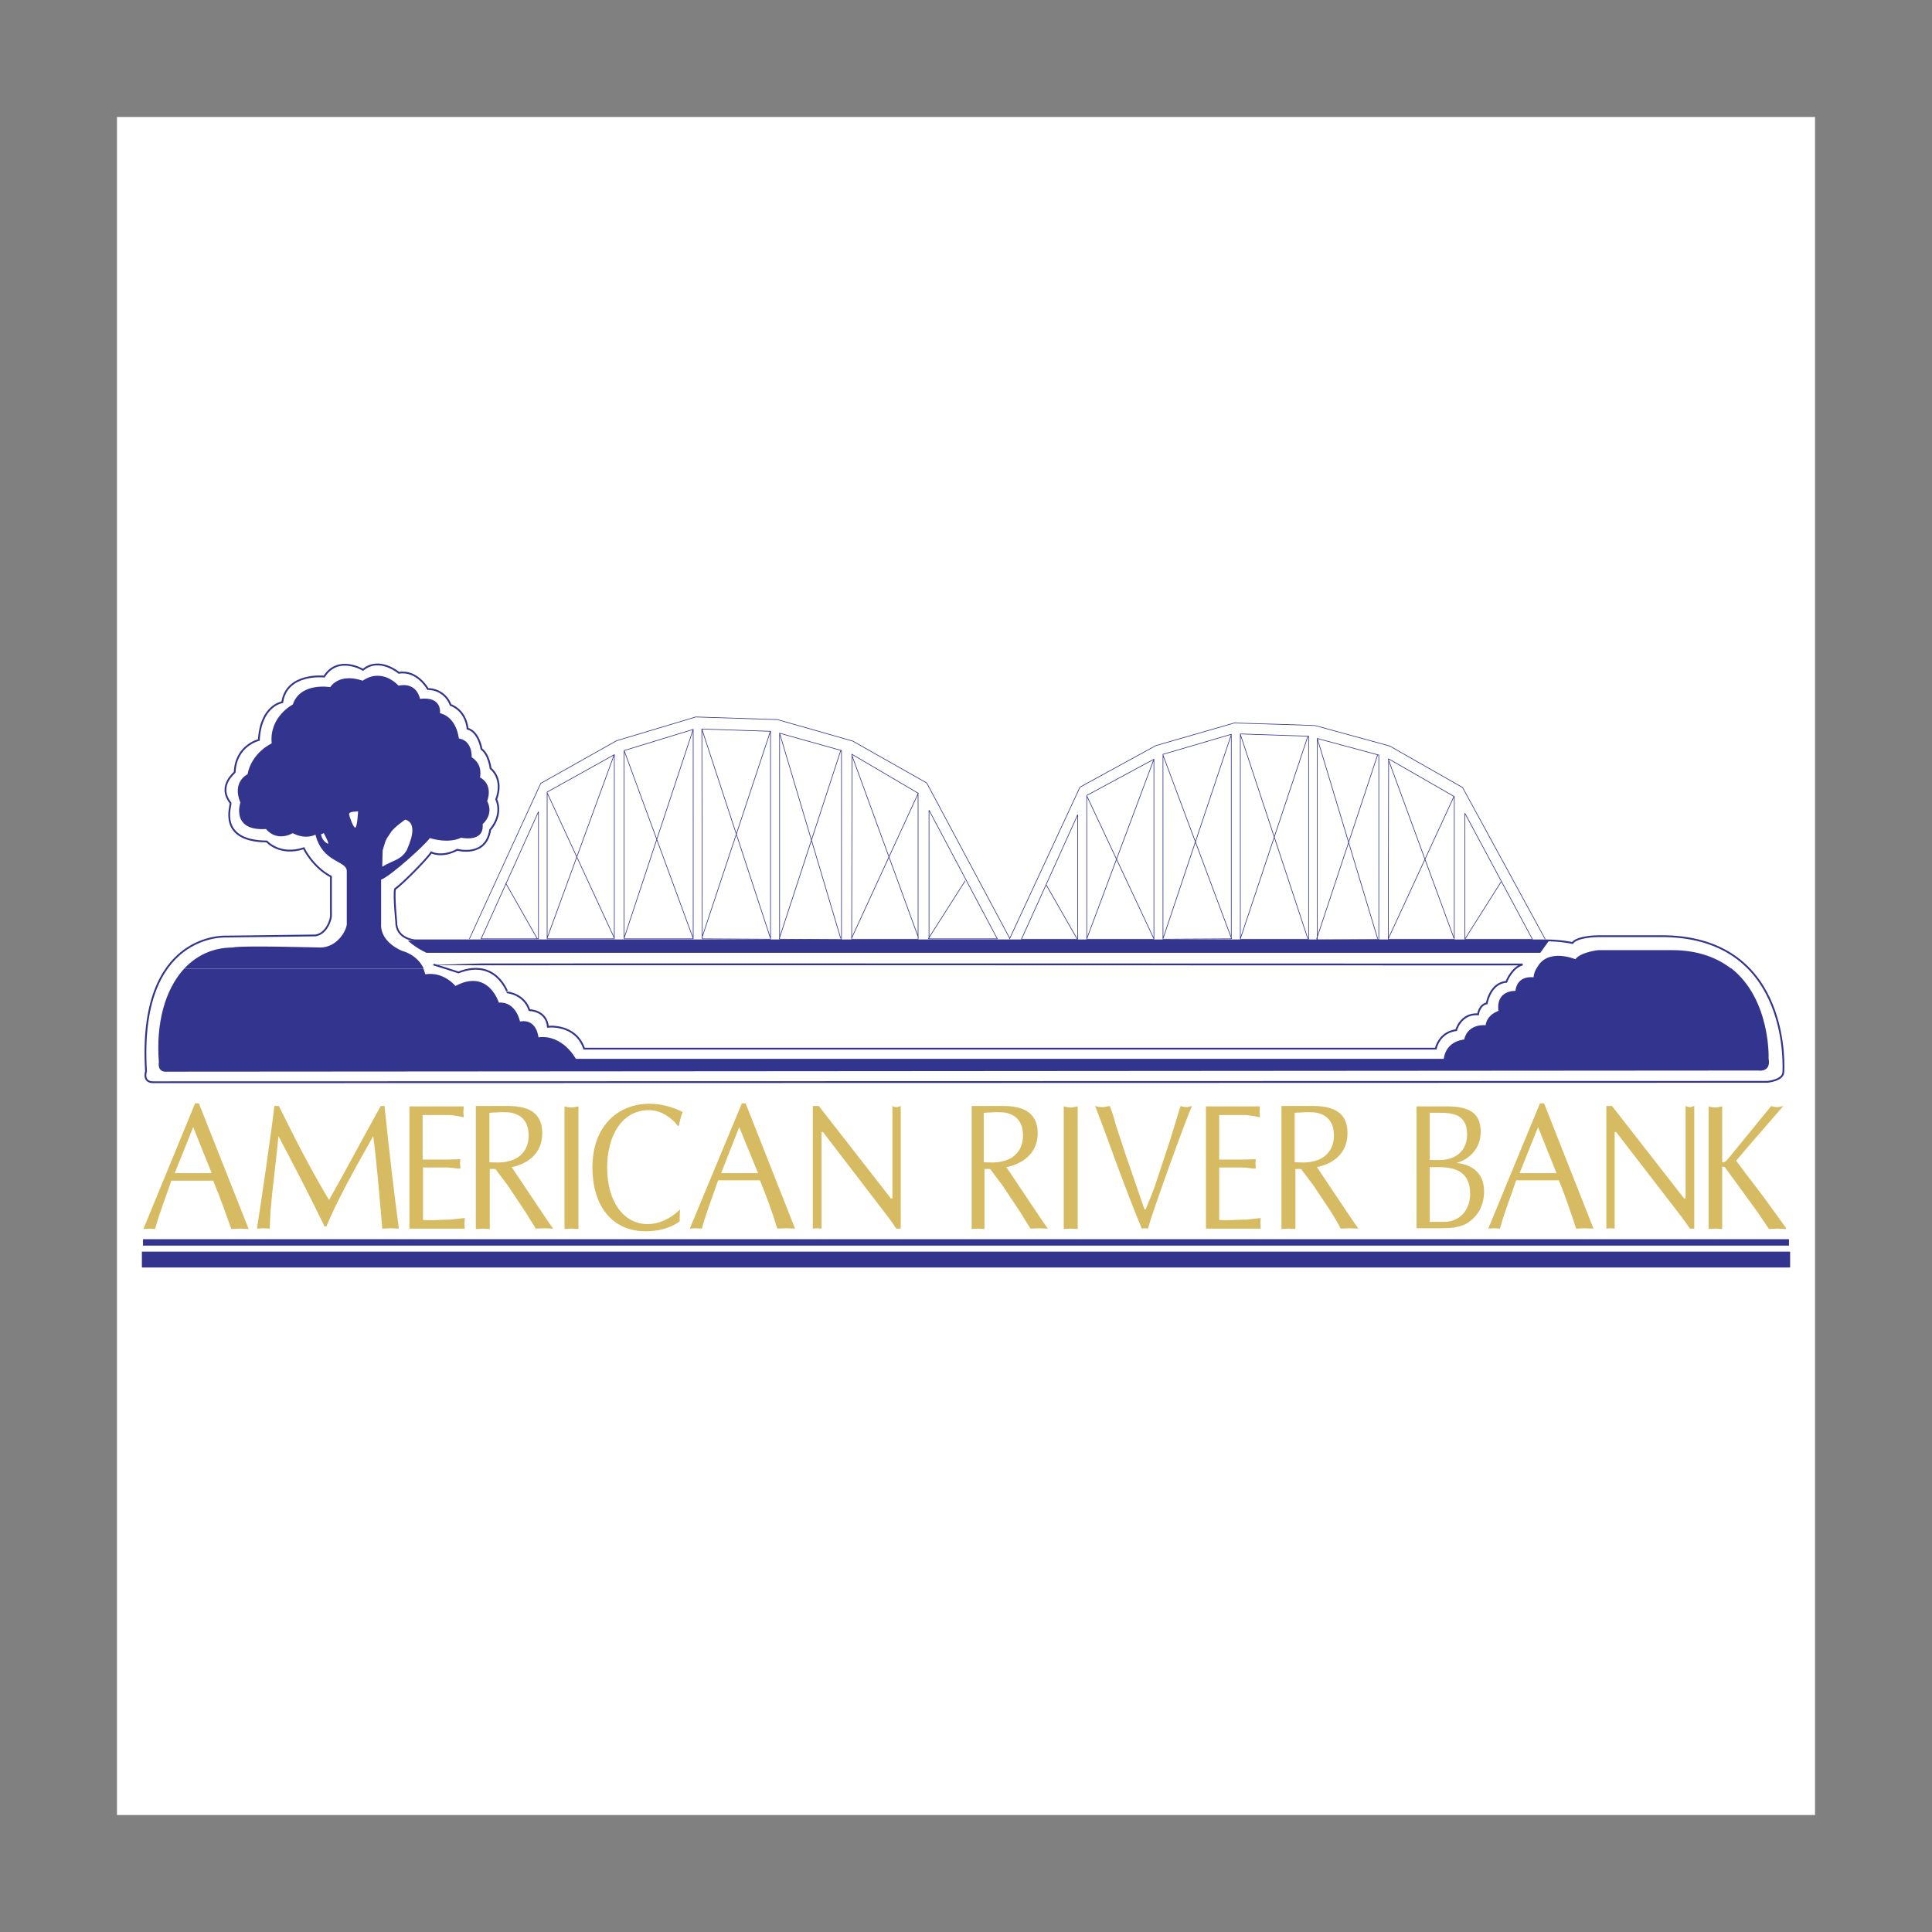 <?xml version="1.0" encoding="UTF-8"?> <svg xmlns="http://www.w3.org/2000/svg" width="800" height="800" viewBox="0 0 800 800" fill="none"><rect x="0" y="0" width="800" height="800" fill="#808080" stroke="none"/><path d="M48.438 48.438H751.562V751.562H48.438V48.438Z" fill="white"></path><path d="M58.75 518.281H741.25V524.844H58.75V518.281ZM59.219 513.125H740.781V515.781H59.219V513.125Z" fill="#33348E"></path><path d="M194.375 388.75L223.906 324.375L255.312 306.719L288.125 296.875C288.125 296.875 321.562 297.969 321.875 297.969C323.75 298.437 353.125 306.875 353.125 306.875L383.75 324.219L418.125 388.594M226.562 328.281L254.375 388.438M226.562 388.438L254.375 312.344M258.437 310.781L287.031 388.594M287.031 302.031L258.437 388.438M290.625 301.875L319.062 388.594M290.625 388.438L319.062 302.656M322.813 303.594L348.125 388.594M322.656 388.75L348.125 310.781M352.656 312.5L380.312 388.281M352.656 388.438L380.312 328.281M384.375 388.75L399.687 364.687M222.5 388.75L209.375 365.625M417.969 388.906L447.188 325.938L478.594 308.75L511.094 299.375C511.094 299.375 544.219 300.313 544.688 300.469C546.406 300.938 575.469 308.906 575.469 308.906L605.625 326.094L639.844 388.906M450.156 329.844L477.812 388.75M450 388.75L477.812 314.375M481.563 312.656L510 388.75M509.844 304.219L481.563 388.75M513.594 304.063L541.563 388.75M513.594 388.75L541.563 304.844M545.469 305.781L570.469 388.75M545.156 388.906L570.469 312.5M574.844 314.375L602.031 388.438M574.844 388.75L602.031 329.844M606.563 388.906L621.562 365.156M446.094 388.906L433.125 366.25M199.219 388.75L222.969 336.094V388.75H199.219ZM226.562 388.75V327.969L254.375 312.5V388.75H226.562ZM258.437 388.75V310.781L287.031 302.031V388.75H258.437ZM290.781 388.75L290.625 301.875L319.062 302.813V388.906L290.781 388.75ZM322.813 388.906V303.594L348.437 310.781V389.062L322.813 388.906ZM352.656 388.75L352.813 312.344L380.156 328.437V388.906H352.656V388.75ZM384.687 388.75V335.469L412.969 388.75H384.687ZM422.969 388.906L446.25 337.344V388.906H422.969ZM450 388.906V329.375L477.812 314.375V388.906H450ZM481.563 388.906V312.344L509.844 304.063V388.75L481.563 388.906ZM513.594 388.906V303.906L541.875 304.844V388.906H513.594ZM545.469 389.219V305.781L570.938 312.656V389.062L545.469 389.219ZM574.844 388.906L575 314.219L602.188 329.844V388.906H574.844V388.906ZM606.563 388.906V336.719L634.531 388.906H606.563Z" stroke="#33348E" stroke-width="0.267" stroke-miterlimit="2.613"></path><path d="M179.532 399.377C179.688 399.22 630.469 399.377 630.469 399.377C625.938 400.627 623.75 406.564 623.75 406.564C617.032 407.033 615.625 415.47 615.625 415.47C612.5 416.095 612.032 420.002 612.032 420.002C604.844 419.533 602.969 426.564 602.969 426.564C595.782 427.502 594.532 434.22 594.532 434.22H241.876C238.282 423.752 226.876 425.158 226.876 425.158C226.251 418.283 219.219 418.283 219.219 418.283C217.032 411.564 210.157 410.939 210.157 410.939C210.157 411.095 205.469 396.564 189.844 402.658C188.594 402.189 179.532 399.377 179.532 399.377ZM731.875 447.97L63.438 448.127C58.907 448.127 60.469 443.595 60.469 443.595C56.876 385.627 93.751 387.814 93.751 387.814L130.626 387.345C135.157 386.72 137.344 380.627 137.032 378.439V362.97C129.376 358.908 125.782 351.252 125.782 351.252C115.782 354.533 110.469 348.439 110.469 348.439C89.844 348.283 95.782 333.439 95.469 332.502C89.688 325.158 97.657 319.689 97.188 319.689C97.657 308.595 107.188 306.408 107.188 306.408C107.969 292.033 116.876 290.783 116.876 290.783C118.751 278.439 134.219 280.158 134.219 280.158C140.001 271.095 150.313 277.345 150.313 277.345C157.032 271.72 165.157 278.595 165.157 278.595C172.813 277.345 177.188 285.314 177.188 285.314C181.407 285.314 185.157 287.97 186.563 291.877C193.282 294.533 193.594 301.72 193.594 301.72C198.282 302.97 199.376 310.158 199.376 310.158C202.501 312.502 203.126 318.127 203.126 318.127C208.907 323.283 205.469 330.939 205.469 330.939C208.438 337.814 202.969 343.595 202.969 343.595C201.251 355.158 189.376 351.877 189.376 351.877C182.813 355.314 178.594 352.97 178.594 352.97C176.719 355.783 166.719 365.939 163.594 368.127C162.969 370.314 164.063 381.564 164.063 381.564C163.907 388.908 171.876 389.377 171.876 389.377H639.688C646.407 389.377 651.094 390.47 651.094 390.47C653.282 387.658 661.719 387.658 661.719 387.658H689.375C742.344 388.595 738.438 443.908 738.438 443.908C738.438 447.345 731.875 447.97 731.875 447.97Z" stroke="#33348E" stroke-width="0.743" stroke-miterlimit="2.613"></path><path d="M82.344 456.875H80.781L59.375 508.906C60 508.906 60.938 508.75 61.719 508.75C62.5 508.75 63.281 508.906 64.219 508.906C66.094 502.031 68.75 495.469 70.938 488.906H88.281C91.094 495.625 93.594 502.813 95.781 508.906C96.875 508.906 98.125 508.75 99.375 508.75C100.469 508.75 101.563 508.906 102.969 508.906L82.344 456.875ZM87.656 485.781H72.344L80 466.719L87.656 485.781ZM157.656 457.969C150.156 471.406 143.437 484.219 136.25 496.875C128.437 483.906 121.406 470 115.469 457.969H113.594C112.812 465.781 108.281 496.875 106.406 508.75C107.5 508.75 108.125 508.594 109.219 508.594C110 508.594 110.938 508.75 111.719 508.75C111.719 499.688 113.906 484.844 115.313 470.469C120.469 480.156 125.469 489.844 130.312 499.531L134.375 507.813H135.156C139.375 497.656 145.781 485.938 154.531 470.469C155.625 477.813 157.031 493.75 158.281 508.75C159.375 508.75 160.469 508.594 161.719 508.594C162.812 508.594 163.906 508.75 165.156 508.75C163.281 494.688 161.094 476.406 159.219 457.969H157.656ZM175 461.719H186.25C188.125 461.875 190 462.188 192.031 462.656C192.031 462.031 191.875 461.094 191.875 460.469C191.875 459.531 192.031 458.906 192.031 458.125H169.531V508.75H192.5C192.344 508.125 192.344 507.188 192.344 506.563C192.344 505.625 192.344 505 192.5 504.375C190.312 504.531 188.438 504.844 186.562 505C182.812 505 179.062 505.469 175.156 505.156V483.438H185.156C186.875 483.438 188.75 483.906 190.625 483.906C190.625 482.969 190.469 482.344 190.469 481.719C190.469 481.094 190.625 480.469 190.625 480C188.75 480 186.875 480.156 185.156 480.156H175V461.719ZM202.812 460.781C205.312 460.625 209.531 460.312 211.875 460.781C216.719 461.875 218.906 465.156 218.906 470.313C218.906 475.938 215.469 479.688 210.781 480.781C207.656 481.719 203.594 481.25 202.656 481.25V460.781H202.812ZM197.031 508.906C198.125 508.906 198.906 508.75 200 508.75C200.781 508.75 201.719 508.906 202.812 508.906V484.062H205.156L210.313 490.938L217.812 502.188C219.062 504.375 220.312 506.25 221.875 508.75C222.969 508.75 224.219 508.594 225.312 508.594C226.562 508.594 227.656 508.75 229.063 508.75L227.812 507.031L224.844 502.656L211.875 483.281C218.281 482.031 224.531 477.812 224.531 469.219C224.531 461.875 220.312 457.969 210.469 457.969H197.031V508.906ZM233.75 508.906C234.844 508.906 235.625 508.75 236.562 508.75C237.656 508.75 238.438 508.906 239.531 508.906V458.125C238.438 458.281 237.656 458.594 236.562 458.594C235.781 458.594 234.844 458.438 233.75 458.125V508.906ZM281.562 500.781C280.469 502.031 275.156 506.875 268.125 506.875C258.438 506.875 251.406 497.812 251.406 483.438C251.406 470.781 257.188 459.688 268.75 459.688C275.156 459.688 279.844 464.844 280.625 466.25L281.094 466.094C281.562 464.375 281.875 462.344 282.656 460.469C278.437 458.281 273.594 457.031 269.062 457.031C255.625 457.031 245.312 466.562 245.312 483.281C245.312 499.531 253.594 509.844 267.344 509.844C272.188 509.844 277.344 508.75 281.406 505.781L281.562 500.781ZM308.75 456.875H307.188L285.625 508.75C286.406 508.75 287.344 508.594 288.125 508.594C288.906 508.594 289.688 508.75 290.625 508.75C292.5 501.875 295.156 495.312 297.344 488.75H314.687C317.344 495.312 319.844 502.031 321.875 508.75C323.125 508.75 324.219 508.594 325.625 508.594C326.719 508.594 327.812 508.75 329.219 508.75L308.75 456.875ZM313.906 485.781H298.594L306.094 466.719L313.906 485.781ZM372.969 457.969C372.344 458.125 371.875 458.438 371.25 458.438C370.625 458.438 370 458.281 369.531 457.969V496.25H368.906L339.062 457.969H336.562V508.75C337.188 508.75 337.656 508.594 338.281 508.594C338.906 508.594 339.531 508.75 340.156 508.75V468.75H340.781L367.969 504.219C369.219 505.938 370.469 507.656 371.094 508.75H372.969V457.969ZM407.5 460.781C410 460.625 414.219 460.312 416.562 460.781C421.406 461.875 423.594 465.156 423.594 470.313C423.594 475.938 420.156 479.688 415.469 480.781C412.344 481.719 408.281 481.25 407.344 481.25V460.781H407.5ZM402.031 508.906C402.812 508.906 403.75 508.75 404.844 508.75C405.625 508.75 406.562 508.906 407.656 508.906V484.062H410L415.156 490.938L422.656 502.188C423.906 504.375 425.156 506.25 426.719 508.75C427.812 508.75 429.062 508.594 430.312 508.594C431.406 508.594 432.656 508.75 433.906 508.75L432.656 507.031L429.688 502.656L416.719 483.281C423.125 482.031 429.688 477.812 429.688 469.219C429.688 461.875 425.156 457.969 415.625 457.969H402.344V508.906H402.031ZM440.469 508.906C441.562 508.906 442.344 508.75 443.281 508.75C444.375 508.75 445.156 508.906 446.25 508.906V458.125C445.156 458.281 444.375 458.594 443.281 458.594C442.5 458.594 441.562 458.438 440.469 458.125V508.906ZM477.969 491.875C476.875 494.844 475.625 497.813 474.375 500.781H473.906L466.094 478.125L461.875 465.312C461.25 462.656 460.469 460.313 459.531 457.969C458.438 458.125 457.344 458.438 456.563 458.438C455.469 458.438 454.375 458.281 453.438 457.969C456.25 464.531 465.469 491.406 472.812 508.75C473.281 508.75 473.594 508.594 474.062 508.594C474.531 508.594 474.844 508.75 475.313 508.75C477.656 500.469 491.406 462.5 493.594 457.969C492.812 458.125 491.875 458.438 491.25 458.438C490.469 458.438 489.844 458.281 488.906 457.969L488.438 459.219L484.688 471.562L477.969 491.875ZM504.844 461.719H515.938C517.813 461.875 519.688 462.188 521.719 462.656C521.719 462.031 521.562 461.094 521.562 460.469C521.562 459.531 521.719 458.906 521.719 458.125H499.375V508.75H522.031C522.031 508.125 521.875 507.188 521.875 506.563C521.875 505.625 522.031 505 522.031 504.375C520.156 504.531 518.281 504.844 516.094 505C512.5 505 508.594 505.469 504.844 505.156V483.438H514.531C516.406 483.438 518.125 483.906 520 483.906C520 482.969 519.844 482.344 519.844 481.719C519.844 481.094 520 480.469 520 480C518.125 480 516.406 480.156 514.531 480.156H504.844V461.719ZM536.25 460.781C538.75 460.625 542.969 460.312 545.312 460.781C550.156 461.875 552.344 465.156 552.344 470.313C552.344 475.938 548.906 479.688 544.219 480.781C541.094 481.719 537.031 481.25 536.094 481.25V460.781H536.25ZM530.625 508.906C531.719 508.906 532.5 508.75 533.594 508.75C534.375 508.75 535.312 508.906 536.406 508.906V484.062H538.75L543.906 490.938L551.406 502.188C552.656 504.375 553.906 506.25 555.156 508.75C556.406 508.75 557.656 508.594 558.75 508.594C560 508.594 561.094 508.75 562.5 508.75L561.25 507.031L558.281 502.656L545.312 483.281C551.719 482.031 557.969 477.812 557.969 469.219C557.969 461.875 553.75 457.969 543.906 457.969H530.625V508.906ZM586.562 508.594H595.625C599.844 508.594 605.156 508.594 608.75 505.625C612.5 502.813 614.531 498.438 614.531 493.281C614.531 484.531 607.969 482.031 603.125 481.563C608.594 480 613.125 475.469 613.125 468.594C613.125 460.781 608.281 458.125 599.062 458.125H586.562V508.594ZM592.031 460.781H596.719C603.438 460.781 607.5 462.813 607.5 469.844C607.5 473.75 605.781 477.031 602.656 478.75C599.219 480.781 595.625 480.312 592.031 480.312V460.781ZM592.031 483.281H595.625C603.281 483.281 608.75 485.625 608.75 494.375C608.75 501.25 604.219 505.937 598.125 505.937H592.031V483.281ZM639.375 456.875H637.656L616.25 508.75C616.875 508.75 617.656 508.594 618.594 508.594C619.375 508.594 620.312 508.75 621.094 508.75C622.969 501.875 625.625 495.312 627.812 488.75H645.469C648.281 495.469 650.625 502.656 652.656 508.75C653.75 508.75 655 508.594 656.25 508.594C657.5 508.594 658.594 508.75 659.844 508.75L639.375 456.875ZM644.531 485.781H629.219L636.875 466.719L644.531 485.781ZM701.562 457.969C700.938 458.125 700.312 458.438 699.844 458.438C699.219 458.438 698.594 458.281 697.969 457.969V496.25H697.344L667.5 457.969H665.156V508.75C665.625 508.75 666.25 508.594 666.875 508.594C667.5 508.594 667.969 508.75 668.594 508.75V468.75H669.219L696.562 504.219C697.812 505.938 699.062 507.656 699.688 508.75H701.562V457.969ZM738.438 457.969C737.656 458.125 736.719 458.438 735.938 458.438C735.156 458.438 734.219 458.281 733.438 457.969L717.969 476.875C717.188 477.969 715.781 479.531 714.844 480.625C714.219 481.25 713.125 481.562 713.125 481.094V458.125C712.031 458.281 711.25 458.594 710.312 458.594C709.531 458.594 708.438 458.438 707.5 458.125V508.906C708.281 508.906 709.375 508.75 710.312 508.75C711.094 508.75 712.031 508.906 713.125 508.906V483.125C713.125 482.969 713.906 483.125 714.219 483.281L727.969 502.188C729.375 504.375 730.938 506.563 732.5 508.906C733.594 508.906 734.688 508.75 735.938 508.75C737.031 508.75 738.281 508.906 739.531 508.906V508.438L734.219 501.094C729.375 494.219 724.062 487.656 718.906 480.625L724.219 474.375L738.438 457.969Z" fill="#D7BB63"></path><path d="M168.906 389.531H641.406L637.812 394.531H176.562C171.875 392.344 168.906 389.531 168.906 389.531ZM175.312 401.094C175.937 402.656 176.093 403.438 176.093 403.438C183.75 402.188 188.593 408.281 188.593 408.281C202.187 400.937 206.562 415.156 206.562 415.156C213.75 414.688 215.312 422.969 215.312 422.969C222.343 421.719 222.968 429.531 222.968 429.531C233.125 428.281 238.437 438.438 238.437 438.438H597.812C598.906 430.781 606.25 430.469 606.25 430.469C607.968 423.594 615.156 424.531 615.156 424.531C615.781 420 620.468 418.594 620.468 418.594C619.375 409.844 627.5 410.313 627.5 410.313C628.281 403.594 635 404.687 635 404.687C635.156 403.125 635.625 402.031 636.25 400.938H716.875C733.281 413.906 732.343 438.281 732.343 438.281C733.437 444.219 728.125 443.281 728.125 443.281L69.375 443.75C64.843 444.219 65.781 439.844 65.781 439.844C64.531 423.75 68.281 409.844 76.25 401.094H175.312Z" fill="#33348E"></path><path d="M76.25 401.095C81.406 395.626 88.125 392.345 96.406 392.345C98.75 391.408 132.5 392.345 132.5 392.345C140.156 392.345 143.906 384.376 143.594 382.189V360.626C143.438 356.251 133.594 357.345 130.625 345.626C125.938 347.814 121.25 345.001 121.25 345.001C114.062 348.751 110.156 343.283 110.156 343.283C95.469 344.22 99.531 332.345 99.531 332.345C95.938 323.595 102.5 320.626 102.5 320.626C104.219 311.564 112.5 307.814 112.5 307.814C111.406 296.72 121.25 291.72 121.25 291.72C124.375 282.345 136.719 284.533 136.719 284.533C141.25 278.283 150.156 281.876 150.156 281.876C158.438 276.251 165 283.908 165 283.908C172.812 282.345 173.906 289.376 173.906 289.376C183.281 288.283 182.188 295.314 182.188 295.314C189.219 297.033 190 305.783 190 305.783C195.781 306.72 195.312 313.595 195.312 313.595C200.156 316.564 198.75 321.876 198.75 321.876C204.531 325.158 201.719 331.72 201.719 331.72C204.688 337.345 199.844 341.251 199.844 341.251C200.625 349.064 190.937 346.876 190.937 346.876C185.469 349.533 177.969 347.033 177.969 347.033C176.25 349.689 161.562 362.97 157.812 364.22V382.501C157.344 390.314 166.562 393.751 166.562 393.751C171.875 395.314 174.375 398.751 175.469 401.095H76.25ZM636.25 401.095C640.469 392.189 652.344 397.189 652.344 397.189C654.531 394.22 661.719 393.439 661.719 393.439H692.5C703.281 393.439 711.25 396.72 716.875 401.095H636.25ZM158.438 352.189L158.281 358.908C162.5 356.251 165.938 356.251 168.438 352.033C169.219 350.001 173.594 341.095 167.812 339.376C167.812 339.376 162.969 342.658 161.719 344.845C159.375 348.126 159.688 348.126 158.438 352.189ZM175.625 346.095C174.844 347.345 171.875 350.158 171.875 350.158L173.125 343.439C173.125 343.595 174.219 345.783 175.625 346.095ZM151.875 335.314C155 337.658 160.156 335.47 160.625 335.939C162.969 337.97 154.062 349.376 150.938 348.595C148.906 348.126 150.781 334.376 151.875 335.314ZM136.25 344.376C136.406 343.439 139.375 342.345 140.469 340.939C143.438 336.876 146.406 345.939 142.188 350.783C140.312 353.126 135.937 346.408 136.25 344.376ZM132.969 345.47C132.969 345.47 133.125 348.126 135.781 349.376C136.563 349.533 134.063 345.001 134.063 345.001L132.969 345.47ZM147.188 342.658C147.969 342.189 148.281 335.939 148.281 335.939L146.719 336.095C146.25 336.095 144.531 336.251 144.531 337.189C144.688 338.126 146.406 343.126 147.188 342.658Z" fill="#33348E"></path></svg> 
